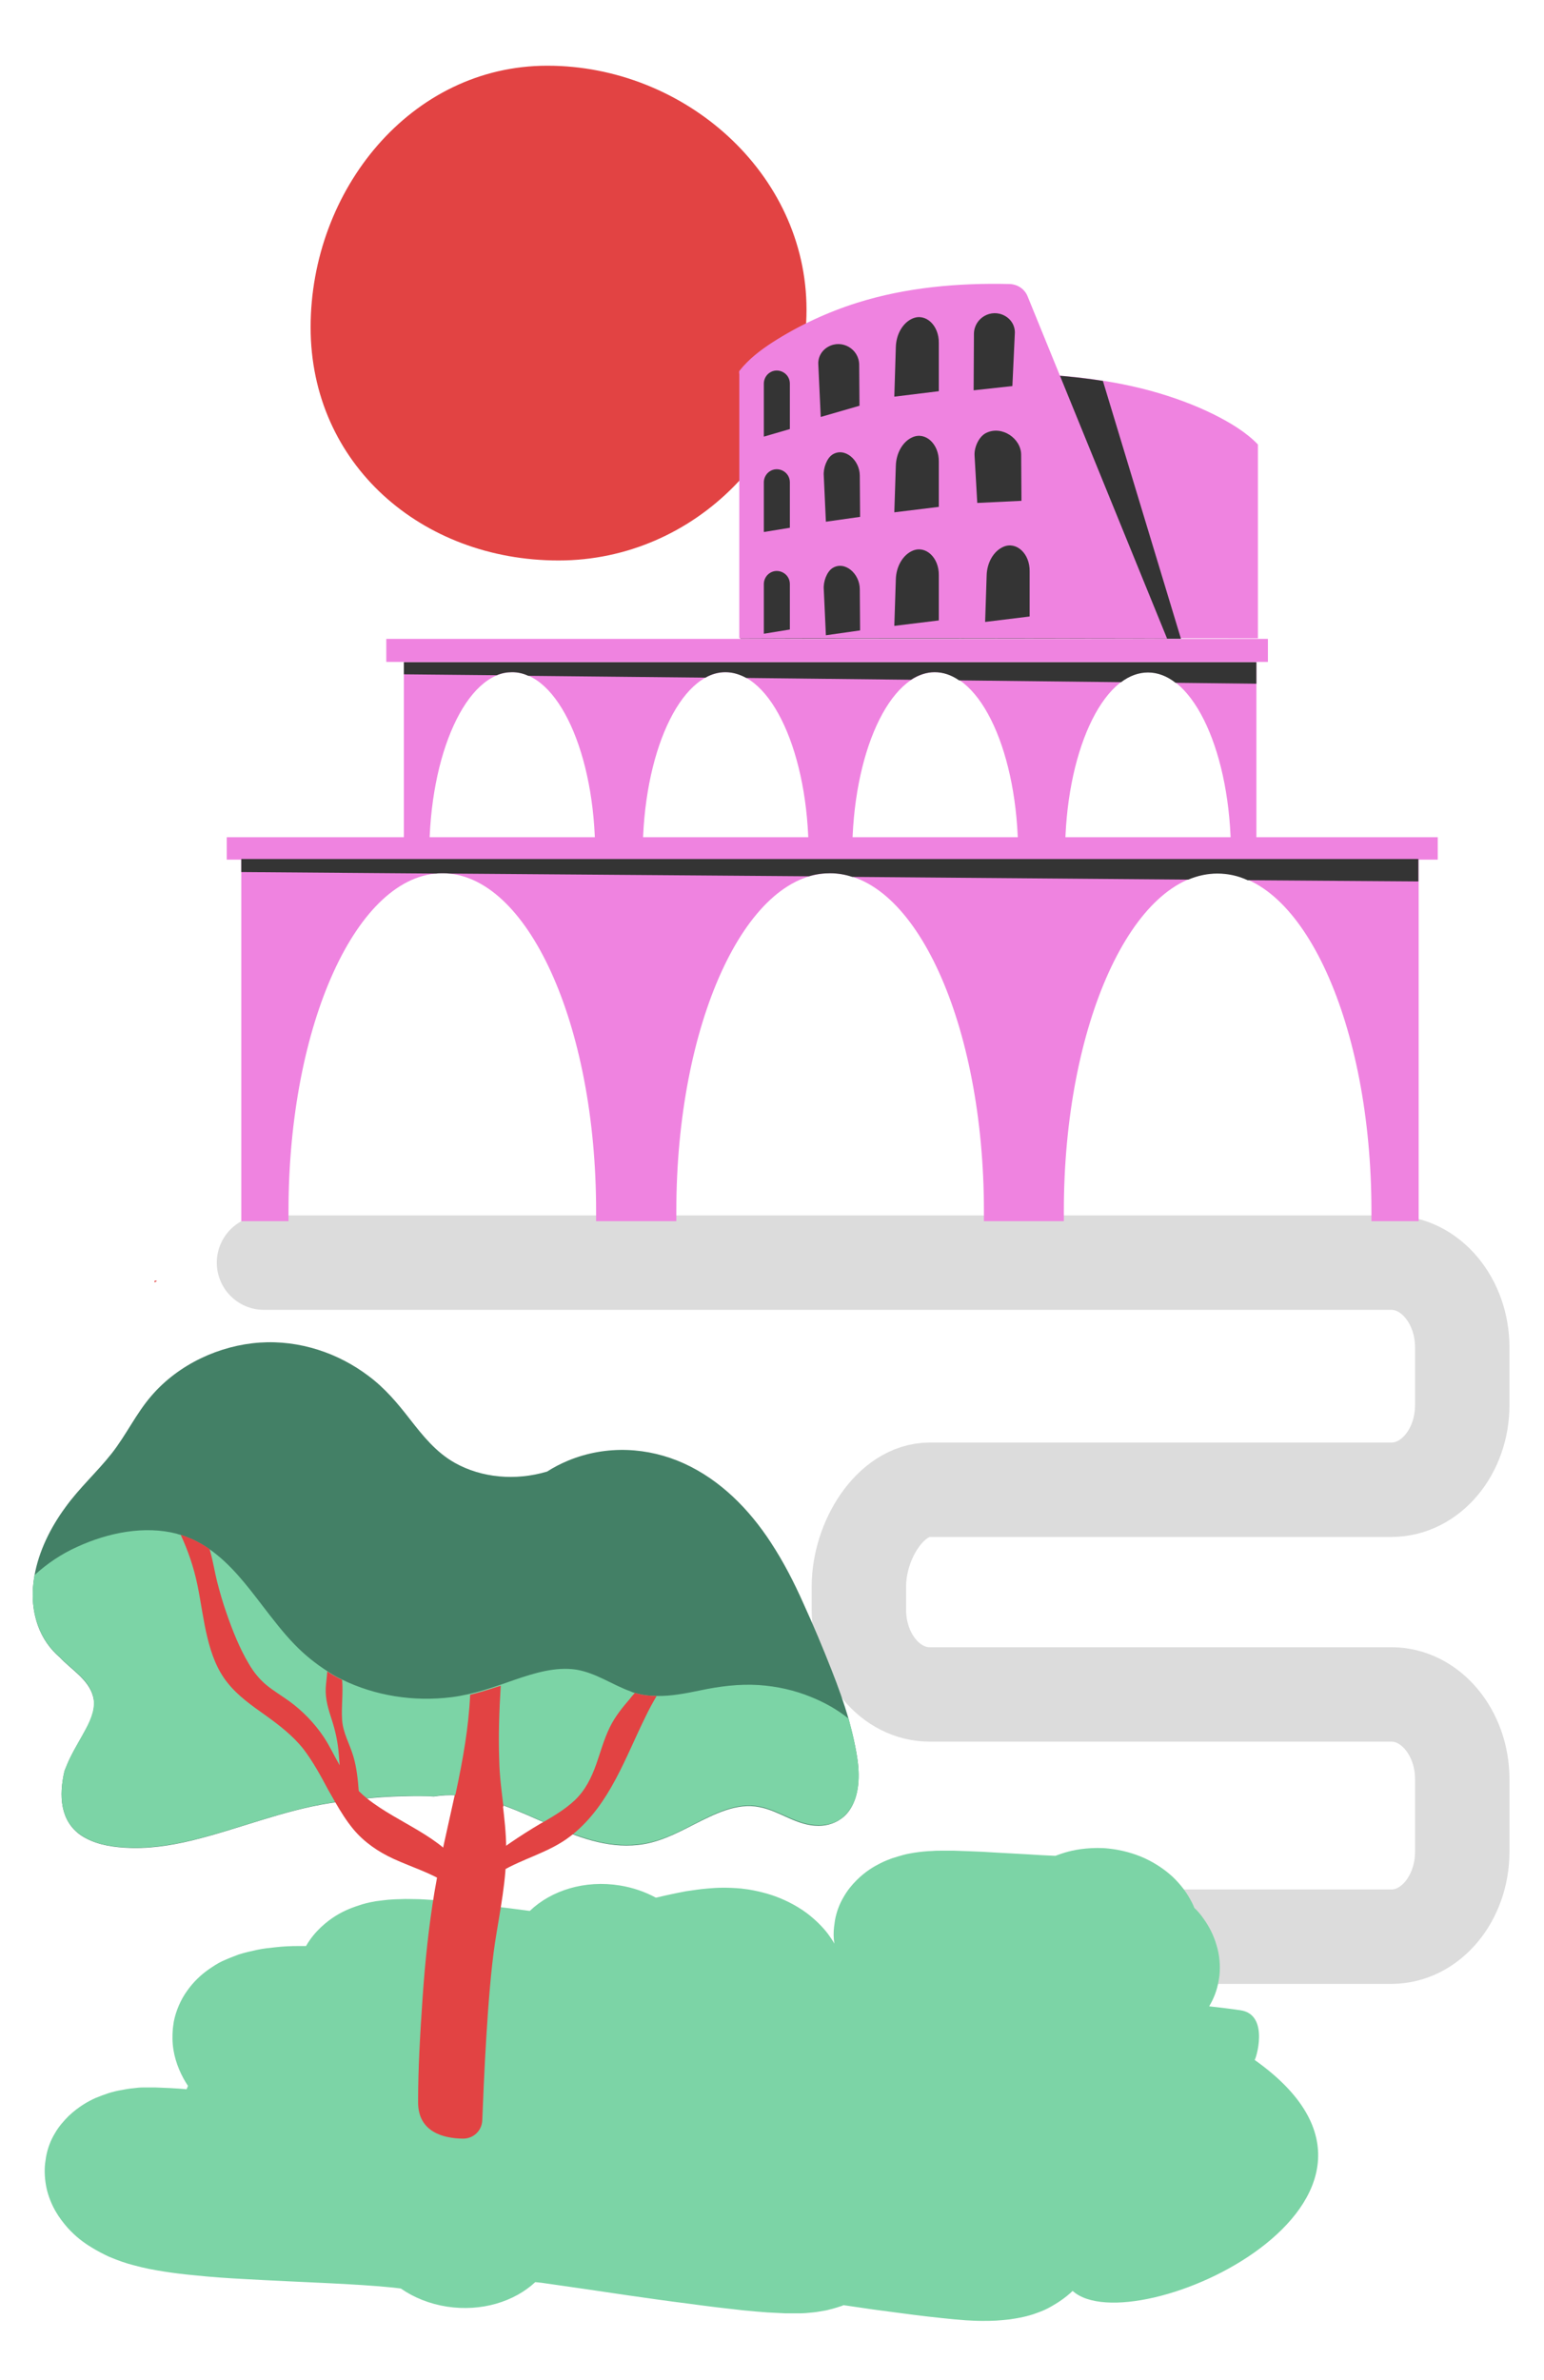 <?xml version="1.0" encoding="UTF-8"?>
<!-- Generator: Adobe Illustrator 27.7.0, SVG Export Plug-In . SVG Version: 6.00 Build 0)  -->
<svg xmlns="http://www.w3.org/2000/svg" xmlns:xlink="http://www.w3.org/1999/xlink" version="1.1" x="0px" y="0px" viewBox="0 0 510 786" style="enable-background:new 0 0 510 786;" xml:space="preserve">
<style type="text/css">
	.st0{fill:#E24343;}
	.st1{fill:#4881EE;}
	.st2{fill:#FFFFFF;}
	.st3{fill:#FED767;}
	.st4{fill:#438066;}
	.st5{fill:#EF83E0;}
	.st6{fill:#A1DDFF;}
	.st7{fill:#232323;}
	.st8{clip-path:url(#SVGID_00000116928022264324099240000017617969786199027390_);}
	.st9{fill:none;}
	.st10{clip-path:url(#SVGID_00000094602312669390426570000015524730805263031454_);fill:#FFFFFF;}
	.st11{clip-path:url(#SVGID_00000013876636727618839810000005961662455811512982_);fill:#FFFFFF;}
	.st12{fill:#E58161;}
	.st13{fill:#343434;}
	.st14{fill:#E37E68;}
	.st15{fill:#6E482B;}
	.st16{fill:#CAB092;}
	.st17{fill:#AC6E4A;}
	.st18{fill:none;stroke:#1E1C42;stroke-width:1.56;stroke-miterlimit:10;}
	.st19{fill:#E9EFF4;}
	.st20{fill:#AD7EEA;}
	.st21{fill:#7CD4A6;}
	.st22{fill:#FB776C;}
	.st23{fill:#000033;}
	.st24{fill-rule:evenodd;clip-rule:evenodd;fill:#FED767;}
	.st25{fill:none;stroke:#713E41;stroke-width:11.572;stroke-miterlimit:10;}
	.st26{clip-path:url(#SVGID_00000155853189497837795930000017567976905775434113_);}
	.st27{fill:#DCDCDC;}
	.st28{fill:#F0F1E5;}
	.st29{fill:#7FACEB;}
	.st30{fill:none;stroke:#28210D;stroke-width:1.579;stroke-miterlimit:10;}
	.st31{fill:#92272C;}
	.st32{fill:none;stroke:#F0F0F0;stroke-width:3.875;stroke-linecap:round;stroke-linejoin:round;stroke-miterlimit:10;}
	.st33{fill:none;stroke:#F0F0F0;stroke-width:3.231;stroke-linecap:round;stroke-linejoin:round;stroke-miterlimit:10;}
	.st34{fill-rule:evenodd;clip-rule:evenodd;fill:#E24343;}
	.st35{fill-rule:evenodd;clip-rule:evenodd;fill:#E58161;}
	.st36{fill-rule:evenodd;clip-rule:evenodd;fill:#FFFFFF;}
	.st37{fill-rule:evenodd;clip-rule:evenodd;fill:#4881EE;}
	.st38{fill:none;stroke:#DCDCDC;stroke-width:31.181;stroke-linecap:round;stroke-linejoin:round;stroke-miterlimit:10;}
	.st39{fill:#EB6B56;}
	.st40{fill:#EB75DC;}
	.st41{fill-rule:evenodd;clip-rule:evenodd;fill:#343434;}
	.st42{fill:none;stroke:#E24343;stroke-width:11.339;stroke-linecap:round;stroke-linejoin:round;stroke-miterlimit:10;}
	.st43{fill:none;stroke:#343434;stroke-width:11.339;stroke-linecap:round;stroke-linejoin:round;stroke-miterlimit:10;}
	.st44{clip-path:url(#SVGID_00000130623294365032045800000014357261919297757866_);}
	.st45{fill:#D53562;}
	.st46{fill:#343434;stroke:#343434;stroke-width:2.925;stroke-miterlimit:10;}
	.st47{fill:none;stroke:#F4F4F4;stroke-width:0.878;stroke-linecap:round;stroke-miterlimit:10;}
	.st48{clip-path:url(#SVGID_00000108279736871749358610000009276602397559501238_);}
	.st49{fill:#F1473B;}
	.st50{clip-path:url(#SVGID_00000147898886416132259990000008888806582609845138_);}
	.st51{clip-path:url(#SVGID_00000034082668516976526220000016938561340734906000_);}
	.st52{fill:#A0C9FF;}
	.st53{fill:#01125B;}
	.st54{fill:#010E41;}
	.st55{clip-path:url(#SVGID_00000091702231494369659870000015649298763727932579_);}
	.st56{clip-path:url(#SVGID_00000041973887710053159900000010126805560419949184_);}
	.st57{clip-path:url(#SVGID_00000175282099207944796320000002462735278166759304_);}
	.st58{clip-path:url(#SVGID_00000179639390205235085600000017581483566609574550_);}
	.st59{clip-path:url(#SVGID_00000036252232626011380230000017731591015649432749_);}
	.st60{clip-path:url(#SVGID_00000028322519660434494300000010648839911159574692_);}
	.st61{fill:#1C3D38;}
	.st62{fill:#17313F;}
	.st63{fill:#082432;}
	.st64{fill:#FB5D25;}
	.st65{fill:#084998;}
	.st66{fill:#FBFCF6;}
	.st67{fill:#8D6044;}
	.st68{clip-path:url(#SVGID_00000127736789466757574130000012890116728389543587_);}
	.st69{fill:none;stroke:#1E1C42;stroke-width:3.854;stroke-miterlimit:10;}
	.st70{fill:none;stroke:#1E1C42;stroke-width:1.13;stroke-miterlimit:10;}
	.st71{clip-path:url(#SVGID_00000079467793230727100230000018048549742084052402_);}
	.st72{clip-path:url(#SVGID_00000075851717249881370710000005725688780895770497_);}
	.st73{fill:#AC0020;}
	.st74{clip-path:url(#SVGID_00000145027392324993872230000003339688731268058549_);}
	.st75{fill:#291B14;}
	.st76{fill:#F9E8BF;}
	.st77{clip-path:url(#SVGID_00000046310824362704106820000013432135537058551696_);}
	.st78{fill:#446440;}
	.st79{fill:#237833;}
	.st80{fill:#99AD97;}
	.st81{fill-rule:evenodd;clip-rule:evenodd;fill:#237833;}
	.st82{fill-rule:evenodd;clip-rule:evenodd;fill:#438066;}
	.st83{fill-rule:evenodd;clip-rule:evenodd;fill:#446440;}
	.st84{opacity:0.48;clip-path:url(#SVGID_00000046310824362704106820000013432135537058551696_);}
	.st85{clip-path:url(#SVGID_00000019646893648474109660000017849185640233769093_);}
	.st86{clip-path:url(#SVGID_00000064333432856276889440000001697701454835166359_);}
	.st87{fill:#D8D5D6;}
	.st88{fill:#5488F4;}
	.st89{fill:#B3523D;}
	.st90{opacity:0.58;}
	.st91{fill:#F3BBC3;}
	.st92{fill:#0B0039;}
	.st93{fill:#2E00FF;}
	.st94{opacity:0.57;fill:#FFFFFF;}
	.st95{fill:#F0DE90;}
	.st96{fill:#E9AC40;}
	.st97{fill:#EFBC67;}
	.st98{fill:#87ECFF;}
	.st99{fill:#D26216;}
	.st100{fill:#0C2A37;}
	.st101{fill:#0D004F;}
	.st102{fill:#2A2A2A;}
	.st103{clip-path:url(#SVGID_00000180358362772262323520000014175886217732463771_);}
	.st104{opacity:0.2;fill:#FFFFFF;}
	.st105{opacity:0.35;}
	.st106{opacity:0.48;}
	.st107{fill:#C0C0C0;}
	.st108{clip-path:url(#SVGID_00000098900434755077879550000006273957583203391899_);fill:#438066;}
	.st109{clip-path:url(#SVGID_00000098900434755077879550000006273957583203391899_);fill:#FED767;}
	.st110{clip-path:url(#SVGID_00000098900434755077879550000006273957583203391899_);}
	.st111{clip-path:url(#SVGID_00000098900434755077879550000006273957583203391899_);fill:#E58161;}
	.st112{fill:#DAF7E7;}
	.st113{clip-path:url(#SVGID_00000016057700273321348630000014220831475426919589_);}
	.st114{clip-path:url(#SVGID_00000014608344566673163040000005239255119027727242_);}
	.st115{clip-path:url(#SVGID_00000112598338763721139230000012415140784123979947_);}
	.st116{clip-path:url(#SVGID_00000175305130190590721240000004147082450585760130_);}
	.st117{clip-path:url(#SVGID_00000177466465800773878070000009399299800778952838_);}
	.st118{clip-path:url(#SVGID_00000176751935908064162340000005763013765837134510_);}
	.st119{fill:#226036;}
	.st120{fill:#405E54;}
	.st121{fill:#34514C;}
	.st122{fill:#214136;}
	.st123{fill:#F9F9F4;}
	.st124{fill:#DDEEEA;}
	.st125{fill:#ADBCA6;}
	.st126{fill:#D3E4EA;}
	.st127{fill:#E5F3FF;}
	.st128{fill:#E3F0FF;}
	.st129{fill:#E3F0F9;}
	.st130{fill:#FED767;stroke:#FED767;stroke-width:0.689;stroke-miterlimit:10;}
	.st131{fill:#B8AB9A;}
	.st132{opacity:0.49;fill:#FED767;}
	.st133{opacity:0.35;fill:#E98262;}
	.st134{opacity:0.5;fill:#4881EE;}
	.st135{fill:#DFDFDF;}
	.st136{fill:#6E7983;}
	.st137{fill:#60686F;}
	.st138{fill:#4C545A;}
	.st139{fill:#525C62;}
	.st140{fill:#5C656C;}
	.st141{fill:#88959E;}
	.st142{fill:#5B656C;}
	.st143{fill:#FB5890;}
	.st144{fill:#565F64;}
	.st145{clip-path:url(#SVGID_00000103963202887668668290000004467147129685626301_);}
	.st146{filter:url(#Adobe_OpacityMaskFilter);}
	.st147{mask:url(#SVGID_00000125585896894001022080000007013983092969100672_);fill:#FED767;}
	.st148{fill-rule:evenodd;clip-rule:evenodd;fill:#232323;}
	.st149{clip-path:url(#SVGID_00000139988994023933311350000005961003684551798440_);}
	.st150{filter:url(#Adobe_OpacityMaskFilter_00000109744247384042996720000014355354863518575497_);}
	.st151{mask:url(#SVGID_00000116209540915285148840000006471011196711379846_);fill:#FED767;}
	.st152{fill:#FC9E78;}
	.st153{fill:#1A3C3D;}
	.st154{fill:#FDCBB1;}
	.st155{clip-path:url(#SVGID_00000112620118937176681620000007356414344355173815_);}
	.st156{fill:#438066;stroke:#F0F0F0;stroke-width:0.666;stroke-linecap:round;stroke-miterlimit:10;}
	.st157{fill:none;stroke:#E24343;stroke-width:0.45;stroke-linecap:round;stroke-miterlimit:10;}
	.st158{fill:none;stroke:#22147B;stroke-width:0.45;stroke-miterlimit:10;}
</style>
<g id="header_x5F_p1">
</g>
<g id="_x2B_180_x25__x5F_3">
</g>
<g id="_x36_0_x25__x5F_p6">
</g>
<g id="_x39_0_x25__x5F_7">
</g>
<g id="_x2D_350euros_x5F_8">
</g>
<g id="baisse_x5F_tarif_x5F_p9">
</g>
<g id="kersone_x5F_p11">
</g>
<g id="x2_x5F_p12_00000068674779500115515520000009976556600929551240_">
</g>
<g id="frise_x5F_13">
	<g>
		<path class="st38" d="M87.2,417h372.4c12.9,0,23.4,12.6,23.4,28v19c0,15.5-10.5,28-23.4,28H307.1c-12.9,0-23.4,16.6-23.4,32v7.6    c0,15.5,10.5,28,23.4,28h152.5c12.9,0,23.4,12.6,23.4,28v23.9c0,15.5-10.5,28.1-23.4,28.1h-90"></path>
	</g>
	<g>
		<g>
			<path class="st0" d="M266.4,102.3c0,45.2-36.7,82.8-81.9,82.8s-81.9-31.8-81.9-77s33-86.4,78.2-86.4S266.4,57.1,266.4,102.3z"></path>
		</g>
		<g>
			<path class="st5" d="M244.6,146.9c3.7-4,9.1-7,14.3-9.5c6.4-3.2,13.2-5.7,20.3-7.9c16.2-4.9,33.3-6.4,50.5-6.3     c16.9,0.1,34.3,1.5,50.5,5.9c7.2,2,14.1,4.5,20.6,7.7c5.4,2.7,10.8,5.9,14.7,10c0,24.3,0,39.8,0,64c-56.9,0-113.9-0.2-170.8,0     C244.6,186.7,244.6,171.2,244.6,146.9z"></path>
			<path class="st13" d="M364.3,125.8c-11.4-1.8-23.1-2.5-34.6-2.5c-17.2-0.1-34.3,1.4-50.5,6.3c-7,2.1-13.8,4.7-20.3,7.9     c-5.2,2.6-10.6,5.5-14.3,9.5v64c48.5-0.2,97-0.1,145.5,0L364.3,125.8z"></path>
			<path class="st5" d="M339.4,97.8c-1-2.4-3.3-3.9-5.9-4c-17-0.4-34.2,1.1-50.4,6.2c-9.8,3.1-19.3,7.5-28,13.1     c-4,2.6-7.8,5.5-10.8,9.3c-0.3,0.3-0.1,0.9-0.1,1.3v86.8c0,0.2,0.2,0.4,0.4,0.4c22.7-0.1,45.5-0.1,68.2-0.1     c24.2,0,48.5,0.1,72.7,0.1c0,0,0,0,0,0L339.4,97.8z"></path>
			<path class="st13" d="M252.3,144.2v-17.5c0-1.4,0.7-2.8,1.9-3.6v0c2.8-1.9,6.7,0.1,6.7,3.6v15L252.3,144.2z"></path>
			<path class="st13" d="M252.3,175.7v-16.4c0-1.4,0.7-2.8,1.9-3.6l0,0c2.8-1.9,6.7,0.1,6.7,3.6v15L252.3,175.7z"></path>
			<path class="st13" d="M273.6,114.5L273.6,114.5c4.5-2.5,10.1,0.7,10.2,5.9l0.1,13.6l-12.8,3.7l-0.8-17.2     C270.1,118,271.4,115.7,273.6,114.5z"></path>
			<path class="st13" d="M331.9,104.3L331.9,104.3c-4.5-2.5-10.1,0.7-10.2,5.9l-0.1,18.7l12.8-1.4l0.8-17.2     C335.4,107.8,334.1,105.5,331.9,104.3z"></path>
			<path class="st13" d="M275,150.1L275,150.1c4-2.5,9,1.8,9,7l0.1,13.6l-11.3,1.6l-0.7-15.2C271.9,154.6,273.1,151.3,275,150.1z"></path>
			<path class="st13" d="M325.7,143L325.7,143c5.2-2.6,11.6,1.8,11.6,7.2l0.1,15.2l-14.6,0.7l-0.9-15.8     C321.8,147.7,323.3,144.2,325.7,143z"></path>
			<path class="st13" d="M295.4,131l0.5-16.3c0.1-4.3,2.3-8.1,5.5-9.5h0c4.3-1.9,8.8,2.2,8.7,8.1l0,15.9L295.4,131z"></path>
			<path class="st13" d="M295.4,169.2l0.5-15.3c0.1-4.3,2.3-8.1,5.5-9.5h0c4.3-1.9,8.8,2.2,8.7,8.1l0,14.9L295.4,169.2z"></path>
			<path class="st13" d="M252.3,209.3v-16.4c0-1.4,0.7-2.8,1.9-3.6l0,0c2.8-1.9,6.7,0.1,6.7,3.6v15L252.3,209.3z"></path>
			<path class="st13" d="M275,187.6L275,187.6c4-2.5,9,1.8,9,7l0.1,13.6l-11.3,1.6l-0.7-15.2C271.9,192.1,273.1,188.8,275,187.6z"></path>
			<path class="st13" d="M295.4,206.7l0.5-15.3c0.1-4.3,2.3-8.1,5.5-9.5h0c4.3-1.9,8.8,2.2,8.7,8.1l0,14.9L295.4,206.7z"></path>
			<path class="st13" d="M325.4,205.4l0.5-15.3c0.1-4.3,2.3-8.1,5.5-9.5l0,0c4.3-1.9,8.8,2.2,8.7,8.1l0,14.9L325.4,205.4z"></path>
		</g>
	</g>
	<g>
		<path class="st5" d="M351.4,403.3c0-1.1,0-2.3,0-3.4c0-61.6,22.7-111.5,50.8-111.5c28.1,0,50.8,49.9,50.8,111.5c0,1.1,0,2.3,0,3.4    h15.6V282.1h-66.4h-61.6h-4.8h-61.6h-61.6h-4.8h-61.6H79.7v121.2h15.6c0-1.1,0-2.3,0-3.4c0-61.6,22.7-111.5,50.8-111.5    c28.1,0,50.8,49.9,50.8,111.5c0,1.1,0,2.3,0,3.4h26.5c0-1.1,0-2.3,0-3.4c0-61.6,22.7-111.5,50.8-111.5    c28.1,0,50.8,49.9,50.8,111.5c0,1.1,0,2.3,0,3.4H351.4z"></path>
		<path class="st5" d="M351.8,283.9c0-0.6,0-1.2,0-1.8c0-33.2,12.3-60.1,27.4-60.1c15.1,0,27.4,26.9,27.4,60.1c0,0.6,0,1.2,0,1.8    h8.4v-65.3H133.4v65.3h8.4c0-0.6,0-1.2,0-1.8c0-33.2,12.3-60.1,27.4-60.1c15.1,0,27.4,26.9,27.4,60.1c0,0.6,0,1.2,0,1.8h15.7    c0-0.6,0-1.2,0-1.8c0-33.2,12.3-60.1,27.4-60.1c15.1,0,27.4,26.9,27.4,60.1c0,0.6,0,1.2,0,1.8h14.4c0-0.6,0-1.2,0-1.8    c0-33.2,12.3-60.1,27.4-60.1c15.1,0,27.4,26.9,27.4,60.1c0,0.6,0,1.2,0,1.8H351.8z"></path>
		<path class="st13" d="M133.4,222.7l30.7,0.3c1.6-0.7,3.3-1,5.1-1c1.8,0,3.6,0.4,5.3,1.2l58.5,0.6c2.1-1.2,4.3-1.8,6.6-1.8    c2.4,0,4.7,0.7,6.9,1.9l54.4,0.6c2.5-1.6,5.1-2.5,7.8-2.5c2.8,0,5.5,0.9,8.1,2.7l53.5,0.6c2.8-2.1,5.8-3.2,8.9-3.2    c3.2,0,6.3,1.2,9.1,3.4l26.7,0.3v-7.1H133.4V222.7z"></path>
		<rect x="74.9" y="276.5" class="st5" width="400" height="7.4"></rect>
		<rect x="127.6" y="211" class="st5" width="291.2" height="7.6"></rect>
	</g>
	<path class="st13" d="M79.7,288l64.4,0.5c0.7-0.1,1.4-0.1,2-0.1c0.8,0,1.6,0,2.5,0.1l118.6,0.9c2.3-0.7,4.6-1,7-1   c2.5,0,4.9,0.4,7.3,1.2l111,0.9c3.1-1.3,6.3-2,9.6-2c3.4,0,6.8,0.7,10,2.2l56.4,0.4v-7.4H79.7V288z"></path>
	<g>
		<g>
			<path class="st21" d="M409.7,663.9c-3.3-0.5-6.8-0.9-10.3-1.3c1.5-2.5,2.6-5.3,3.1-8.3c0.1-0.5,0.2-1.2,0.3-1.9     c0.3-3.1,0.1-6.6-1-10.1c-0.9-3.1-2.4-6.1-4.3-8.7c-0.9-1.3-1.9-2.5-3-3.5c-0.2-0.6-0.5-1.2-0.8-1.8c-0.7-1.3-1.5-2.8-2.8-4.5     c-1-1.3-2.2-2.7-3.7-4.1c-2.3-2.1-5.4-4.3-9.1-6c-3.7-1.7-8-2.8-11.9-3.2c-2.7-0.3-5.3-0.2-7.5,0c-4.5,0.4-7.7,1.5-10.1,2.4     c0,0,0,0,0,0c-2.8-0.1-6-0.3-9.2-0.5c-3.6-0.2-7.3-0.4-10.9-0.6c-2.7-0.2-5.3-0.3-7.9-0.4c-1.9-0.1-3.7-0.1-5.5-0.2     c-1.3,0-2.6,0-4,0c-1,0-2.1,0-3.2,0.1c-0.9,0-1.8,0.1-3,0.2c-0.9,0.1-1.8,0.2-3.1,0.4c-0.9,0.2-2,0.3-3.4,0.7     c-1,0.3-2.2,0.6-3.7,1.1c-1.1,0.4-2.4,0.9-3.8,1.6c-2.2,1.1-5,2.7-8,5.7c-1.5,1.5-3,3.3-4.3,5.6c-1.3,2.2-2.3,4.8-2.8,7.6     c-0.1,0.6-0.2,1.4-0.3,2.2c-0.2,1.7-0.2,3.6,0.1,5.5c-0.6-1.1-1.3-2.1-2.1-3.2c-1.9-2.5-4.3-4.8-6.9-6.8     c-3.9-2.9-8.2-4.9-11.9-6.1c-3.8-1.2-7.1-1.8-9.9-2.1c-4.5-0.4-8-0.3-11.1,0c-2.6,0.2-4.9,0.6-7.1,0.9c-3.7,0.7-6.9,1.4-9.8,2.1     c-0.1,0-0.1,0-0.2,0c-3.5-1.9-7.5-3.3-11.8-4c-11.6-1.9-22.7,1.6-29.8,8.4c-8.3-1.1-16.3-2.1-23.3-2.8c-3-0.3-5.8-0.6-8.5-0.8     c-2-0.1-4-0.3-6-0.3c-1.5,0-3-0.1-4.7,0c-1.3,0-2.6,0.1-4.2,0.2c-1.2,0.1-2.5,0.3-4.2,0.5c-1.2,0.2-2.7,0.5-4.4,1     c-1.3,0.4-2.8,0.9-4.5,1.6c-2.6,1.1-5.8,2.8-9.2,6c-1.7,1.6-3.4,3.6-4.8,6c0,0.1-0.1,0.1-0.1,0.2c-0.9,0-1.8,0-2.7,0     c-2.4,0-4.8,0.1-7.4,0.4c-1.9,0.2-4,0.4-6.3,0.9c-1.8,0.4-3.7,0.8-5.9,1.5c-1.6,0.6-3.4,1.3-5.4,2.2c-1.5,0.7-3,1.7-4.6,2.8     c-2.4,1.7-4.9,4-7,7c-2.1,2.9-3.7,6.6-4.4,10.2c-0.1,0.7-0.2,1.5-0.3,2.2c-0.2,2.3-0.2,4.7,0.2,7.1c0.7,4.4,2.6,8.6,4.8,11.9     c-0.2,0.4-0.3,0.8-0.5,1.1c-1.9-0.2-3.8-0.3-5.6-0.4c-1.6-0.1-3.1-0.1-4.7-0.2c-1.2,0-2.5,0-3.9,0c-1.1,0-2.2,0.1-3.7,0.3     c-1.1,0.1-2.3,0.3-3.8,0.6c-1.2,0.2-2.5,0.5-4.1,1c-1.2,0.4-2.6,0.9-4.3,1.6c-2.4,1.1-5.5,2.8-8.8,5.9c-1.6,1.6-3.3,3.5-4.6,5.8     c-1.4,2.3-2.4,5-2.9,7.8c-0.1,0.6-0.2,1.3-0.3,2.1c-0.3,2.6-0.1,5.5,0.5,8.3c0.6,2.6,1.6,5.1,2.9,7.4c1.2,2.1,2.6,3.9,4,5.5     c2.7,3,5.4,5,7.9,6.5c2.1,1.3,4.1,2.3,5.8,3.1c3.1,1.3,5.7,2.2,8.1,2.8c3.6,1,6.9,1.6,10.1,2.1c3.2,0.5,6.4,0.9,9.7,1.2     c5.6,0.6,11.3,1,17.2,1.3c8.8,0.5,18,0.9,26.5,1.3c8.5,0.4,16.5,0.9,22.3,1.5c0.9,0.1,1.7,0.2,2.5,0.3c4.3,3,9.5,5.1,15.3,6     c11.3,1.7,22.1-1.6,29.1-8.1c0.7,0.1,1.3,0.1,2,0.2c9.2,1.3,18.8,2.7,28.2,4.1c7,1,13.9,2,20.4,2.8c6.5,0.9,12.5,1.6,18,2.2     c2.8,0.3,5.5,0.5,8.1,0.7c2,0.1,3.9,0.2,5.9,0.3c1.5,0,3,0,4.7,0c1.3,0,2.7-0.1,4.4-0.3c1.3-0.1,2.7-0.4,4.5-0.7     c1.3-0.3,2.8-0.7,4.6-1.3c0.3-0.1,0.7-0.2,1-0.4c4.4,0.6,8.6,1.3,12.6,1.8c7.4,1,14.2,1.9,20.2,2.5c2.6,0.3,5.1,0.5,7.6,0.7     c1.8,0.1,3.6,0.2,5.5,0.2c1.4,0,2.9,0,4.6-0.1c1.3-0.1,2.7-0.2,4.4-0.4c1.3-0.2,2.7-0.4,4.5-0.8c1.3-0.3,2.9-0.7,4.7-1.4     c1.4-0.5,2.9-1.1,4.6-2.1c2.1-1.2,4.6-2.8,7-5.1c20,18,125.2-30.2,60.1-76.3C414.7,680.6,419.6,665.3,409.7,663.9z M98.4,650.5     C98.4,650.5,98.4,650.5,98.4,650.5C98.4,650.5,98.4,650.5,98.4,650.5L98.4,650.5z M60.5,694.6C60.5,694.6,60.5,694.6,60.5,694.6     C60.5,694.6,60.5,694.7,60.5,694.6L60.5,694.6z M52.6,744.9L52.6,744.9L52.6,744.9L52.6,744.9z"></path>
			<path class="st3" d="M205.7,602.4C205.7,602.4,205.7,602.4,205.7,602.4C205.7,602.4,205.7,602.3,205.7,602.4L205.7,602.4z"></path>
		</g>
		<g>
			<g>
				<path class="st0" d="M167.5,518.4h-13.9c0.1,1.8,0.2,3.6,0.3,5.3c0.7,11.2,1.8,22.3,1.4,33.7c-0.4,11.4-2.4,22.8-4.8,34.1      c-2.4,11.1-5.1,22.2-7,33.4c-1.9,11.5-3.1,23.1-3.9,34.7c-0.8,11.6-1.5,23.2-1.5,34.7c0,9.9,8.5,11.9,14.7,12      c3.5,0.1,6.4-2.6,6.5-6.1c0.5-12.4,1.7-42,4.2-58.6c1.6-10.4,3.9-21,3.7-31.4c-0.1-9.9-2.2-19.3-2.5-29.1      c-0.7-20.1,2.3-40.5,2.6-60.7C167.5,519.8,167.5,519.1,167.5,518.4z"></path>
				<g>
					<g>
						<path class="st4" d="M282.7,593.3c-0.7,2.4-1.9,4.8-3.9,6.6c-2.4,2.1-5.4,3.1-8.4,3.1c-7.3,0-12.7-4.9-19.6-6.2        c-7.4-1.5-14.8,2.3-21.5,5.7c-6,3.1-11.9,6.1-18.5,6.8c-10.5,1.2-20.4-2.8-29.4-6.7c-9.7-4.2-19.5-9.1-30.5-9.7        c-2.5-0.1-5.1,0-7.6,0.4c-3-0.2-6.1-0.2-9.1-0.1c-8.4,0.1-16.8,1-25.2,2.3c-15.5,2.4-30.3,8.6-45.5,12.3        c-7.4,1.8-14.9,2.9-22.4,2.4c-5.1-0.3-10.2-1.3-14.4-4.1c-6.8-4.7-7.3-13-5.4-21.2c0.6-1.5,1.2-3,1.9-4.4        c1.6-3.3,3.5-6.3,5.2-9.5c1.9-3.4,3.4-7.2,2.3-10.9c-1.6-5.6-7.2-8.7-10.9-12.7c-3.3-2.8-5.8-6.4-7.3-10.6        c-1.9-5.4-2.1-11-1.1-16.5c1.4-7.9,5.2-15.7,10.2-22.5c4.6-6.4,10.5-11.7,15.3-17.8c4.8-6.1,8-13.1,13.1-19        c9-10.5,22.6-16.7,35.8-17.6c13.2-0.9,26,3.5,35.9,11c5.4,4,9.6,9,13.7,14.3c4.3,5.5,8.6,10.9,14.8,14.4        c8.9,5,20.1,6,30.5,2.9c2.2-1.4,4.5-2.6,6.9-3.6c12.8-5.3,26.6-4.4,38.3,0.9c12.1,5.5,21.6,15.2,28.7,26.1        c4.2,6.4,7.7,13.2,10.8,20.2c3.3,7.2,6.4,14.6,9.3,22c2.1,5.3,4,10.6,5.6,16.1c0.6,2.3,1.2,4.5,1.7,6.8        C283.3,580.4,284.5,587,282.7,593.3z"></path>
						<path class="st21" d="M282,574.4c-0.5-2.3-1.1-4.6-1.7-6.8c-3.7-3-8-5.4-12.5-7.2c-5.4-2.2-11.2-3.5-17.2-3.9        c-6.5-0.4-12.9,0.4-19.5,1.8c-4.8,1-9.5,1.9-14.2,1.8c-2.4,0-4.8-0.3-7.2-1c-0.5-0.1-1-0.3-1.4-0.5c-6.1-2.2-11.4-6.1-18-7.2        c-6.8-1-13.7,1.1-20.4,3.4c-6.8,2.4-13.6,4.8-20.7,5.7c-12.6,1.6-25.4-0.5-36.2-5.8c-0.3-0.2-0.6-0.3-1-0.5        c-1.4-0.7-2.7-1.5-3.9-2.3c-3.9-2.5-7.5-5.4-10.7-8.7c-3.9-4-7.3-8.5-10.7-12.9c-5.2-6.8-10.6-13.9-17.7-18.8        c-1.6-1.1-3.3-2.1-5.2-3c-1.4-0.6-2.8-1.2-4.2-1.6c-0.2-0.1-0.5-0.1-0.7-0.2c-0.2-0.1-0.4-0.1-0.6-0.2        c-10.5-2.7-22.5-0.4-32.9,4.4c-5.1,2.3-9.9,5.5-14,9.3c-1,5.6-0.8,11.2,1.1,16.5c1.5,4.2,4,7.8,7.3,10.6        c3.7,4,9.4,7.1,10.9,12.7c1,3.7-0.5,7.4-2.3,10.9c-1.7,3.2-3.6,6.3-5.2,9.5c-0.7,1.4-1.3,2.9-1.9,4.4        c-1.9,8.2-1.4,16.6,5.4,21.2c4.1,2.8,9.2,3.8,14.4,4.1c7.4,0.5,14.9-0.6,22.4-2.4c15.3-3.7,30.1-9.9,45.5-12.3        c0.6-0.1,1.2-0.2,1.8-0.3c3.6-0.5,7.1-1,10.7-1.3c4.3-0.4,8.5-0.7,12.8-0.7c3,0,6.1,0,9.1,0.1c2.5-0.4,5-0.5,7.6-0.4        c10.3,0.6,19.5,4.9,28.6,8.9c0.6,0.3,1.3,0.6,1.9,0.8c2.6,1.1,5.2,2.2,7.9,3.2c6.8,2.5,14,4.3,21.5,3.4        c6.6-0.7,12.6-3.7,18.5-6.8c6.8-3.5,14.1-7.2,21.5-5.7c6.8,1.3,12.3,6.2,19.6,6.2c3,0,6.1-0.9,8.4-3.1        c1.9-1.8,3.2-4.1,3.9-6.6C284.5,587,283.3,580.4,282,574.4z"></path>
						<path class="st0" d="M164.9,581.4c-0.3-8.2,0-16.4,0.5-24.7c-3.4,1.1-6.7,2.2-10.1,3c-0.5,10.8-2.4,21.5-4.7,32.2        c-0.1,0.4-0.2,0.8-0.3,1.3c0.2,0,0.3,0,0.5,0c5.4,0.3,10.5,1.7,15.5,3.5C165.7,591.6,165,586.5,164.9,581.4z"></path>
						<path class="st0" d="M51.3,422.9c-0.1,0-0.1,0.1-0.2,0.1c-0.2,0.2-0.1,0.6,0.2,0.4c0.2-0.1,0.4-0.3,0.6-0.4        C51.7,423,51.5,423,51.3,422.9z M152.9,625.7l0.6-6.7c0.6,1.1,1.2,2.3,1.7,3.5c0.1,0.3,0.5,0,0.4-0.2c-0.6-1.5-1.2-2.9-2-4.1        l0.6-6.5c0-0.3-0.4-0.3-0.5,0l-0.6,5.9c-7.1-11.2-21.5-15.4-31.8-23.6c-1-0.8-1.9-1.6-2.8-2.5c-0.3-3.9-0.7-7.8-1.8-11.5        c-1.2-4.1-3.4-7.6-3.7-12c-0.3-4.4,0.4-8.8,0-13.2c-0.3-0.2-0.6-0.3-1-0.5c-1.4-0.7-2.7-1.5-3.9-2.3c-0.1,1.8-0.4,3.6-0.5,5.4        c-0.2,3.8,0.9,7.2,2,10.6c1.2,3.7,2,7.4,2.3,11.3c0.1,1.2,0.2,2.4,0.3,3.7c-1.8-3.1-3.3-6.4-5.3-9.4c-3.1-4.6-7-8.6-11.4-11.8        c-2.5-1.8-5.2-3.4-7.5-5.3c-2.4-2-4.3-4.4-5.8-7c-3.1-5.2-5.4-11-7.4-16.8c-1.2-3.4-2.2-6.9-3.1-10.4        c-0.8-3.2-1.3-6.5-2.2-9.7c-0.1-0.4-0.2-0.8-0.4-1.1c-1.6-1.1-3.3-2.1-5.2-3c-1.4-0.6-2.8-1.2-4.2-1.6        c2.4,5.2,4.3,10.7,5.5,16.5c1.2,5.8,1.9,11.7,3.3,17.4c1.3,5.4,3.2,10.7,6.7,15c3.4,4.3,8,7.5,12.5,10.7        c4.6,3.3,9,6.7,12.5,11.1c3.2,4.2,5.7,8.8,8.2,13.5c0.8,1.4,1.6,2.8,2.4,4.2c1.8,3.1,3.6,6,5.9,8.8c3.6,4.3,8.1,7.4,13.3,9.8        c6.1,2.8,12.6,4.7,18.1,8.4c1.6,1.1,3.1,2.3,4.4,3.7l-0.2,2.4c0,0.3,0.4,0.3,0.5,0l0.2-1.9c2.6,2.9,4.5,6.5,4.6,10.7        c0,0.3,0.5,0.2,0.5-0.1C157.7,632.3,155.8,628.7,152.9,625.7z"></path>
						<path class="st0" d="M209.7,559.1c-0.5,0.6-1.1,1.2-1.6,1.9c-2.6,3-5,6-6.7,9.5c-1.9,3.9-3,8-4.4,12        c-1.6,4.5-3.6,8.7-7.2,12.1c-3.1,2.9-6.8,5.1-10.4,7.2c-0.2,0.1-0.4,0.2-0.6,0.3c-7.1,4.2-13.9,8.8-20.3,14        c0.4,2,0.7,4.1,0.9,6.1c2-1.5,4-2.8,6.1-4.1c7.4-4.4,15.9-6.3,22.8-11.6c0.3-0.2,0.6-0.5,0.9-0.7c12.3-10,17.4-25.5,24.1-39        c1.1-2.3,2.3-4.5,3.6-6.7C214.5,560.1,212.1,559.8,209.7,559.1z"></path>
					</g>
				</g>
			</g>
		</g>
	</g>
</g>
<g id="A_x5F_votre_x5F_avis_x5F_15">
</g>
<g id="un_jour_x5F_p17">
</g>
<g id="quizz_x5F_p18">
</g>
<g id="p22">
</g>
<g id="p23">
</g>
<g id="avotreavis_x5F_25">
</g>
<g id="p32">
</g>
<g id="decouvrir_francep35">
</g>
<g id="colorado-p36">
</g>
<g id="canada_x5F_p37">
</g>
<g id="irlande_x5F_p38">
</g>
<g id="thailande_x5F_p39">
</g>
<g id="saraha_x5F_p40">
</g>
<g id="australia_x5F_p41">
</g>
<g id="turquie_x5F_p42">
</g>
<g id="equateur_x5F_p43">
</g>
<g id="finlande_x5F_p44">
</g>
<g id="mexique_x5F_p45">
</g>
<g id="merveilles_x5F_p46">
</g>
<g id="train_x5F_emet_x5F_p47">
</g>
<g id="tagskryt_x5F_p49">
</g>
<g id="informe_x5F_p51">
</g>
<g id="quizz">
</g>
</svg>
